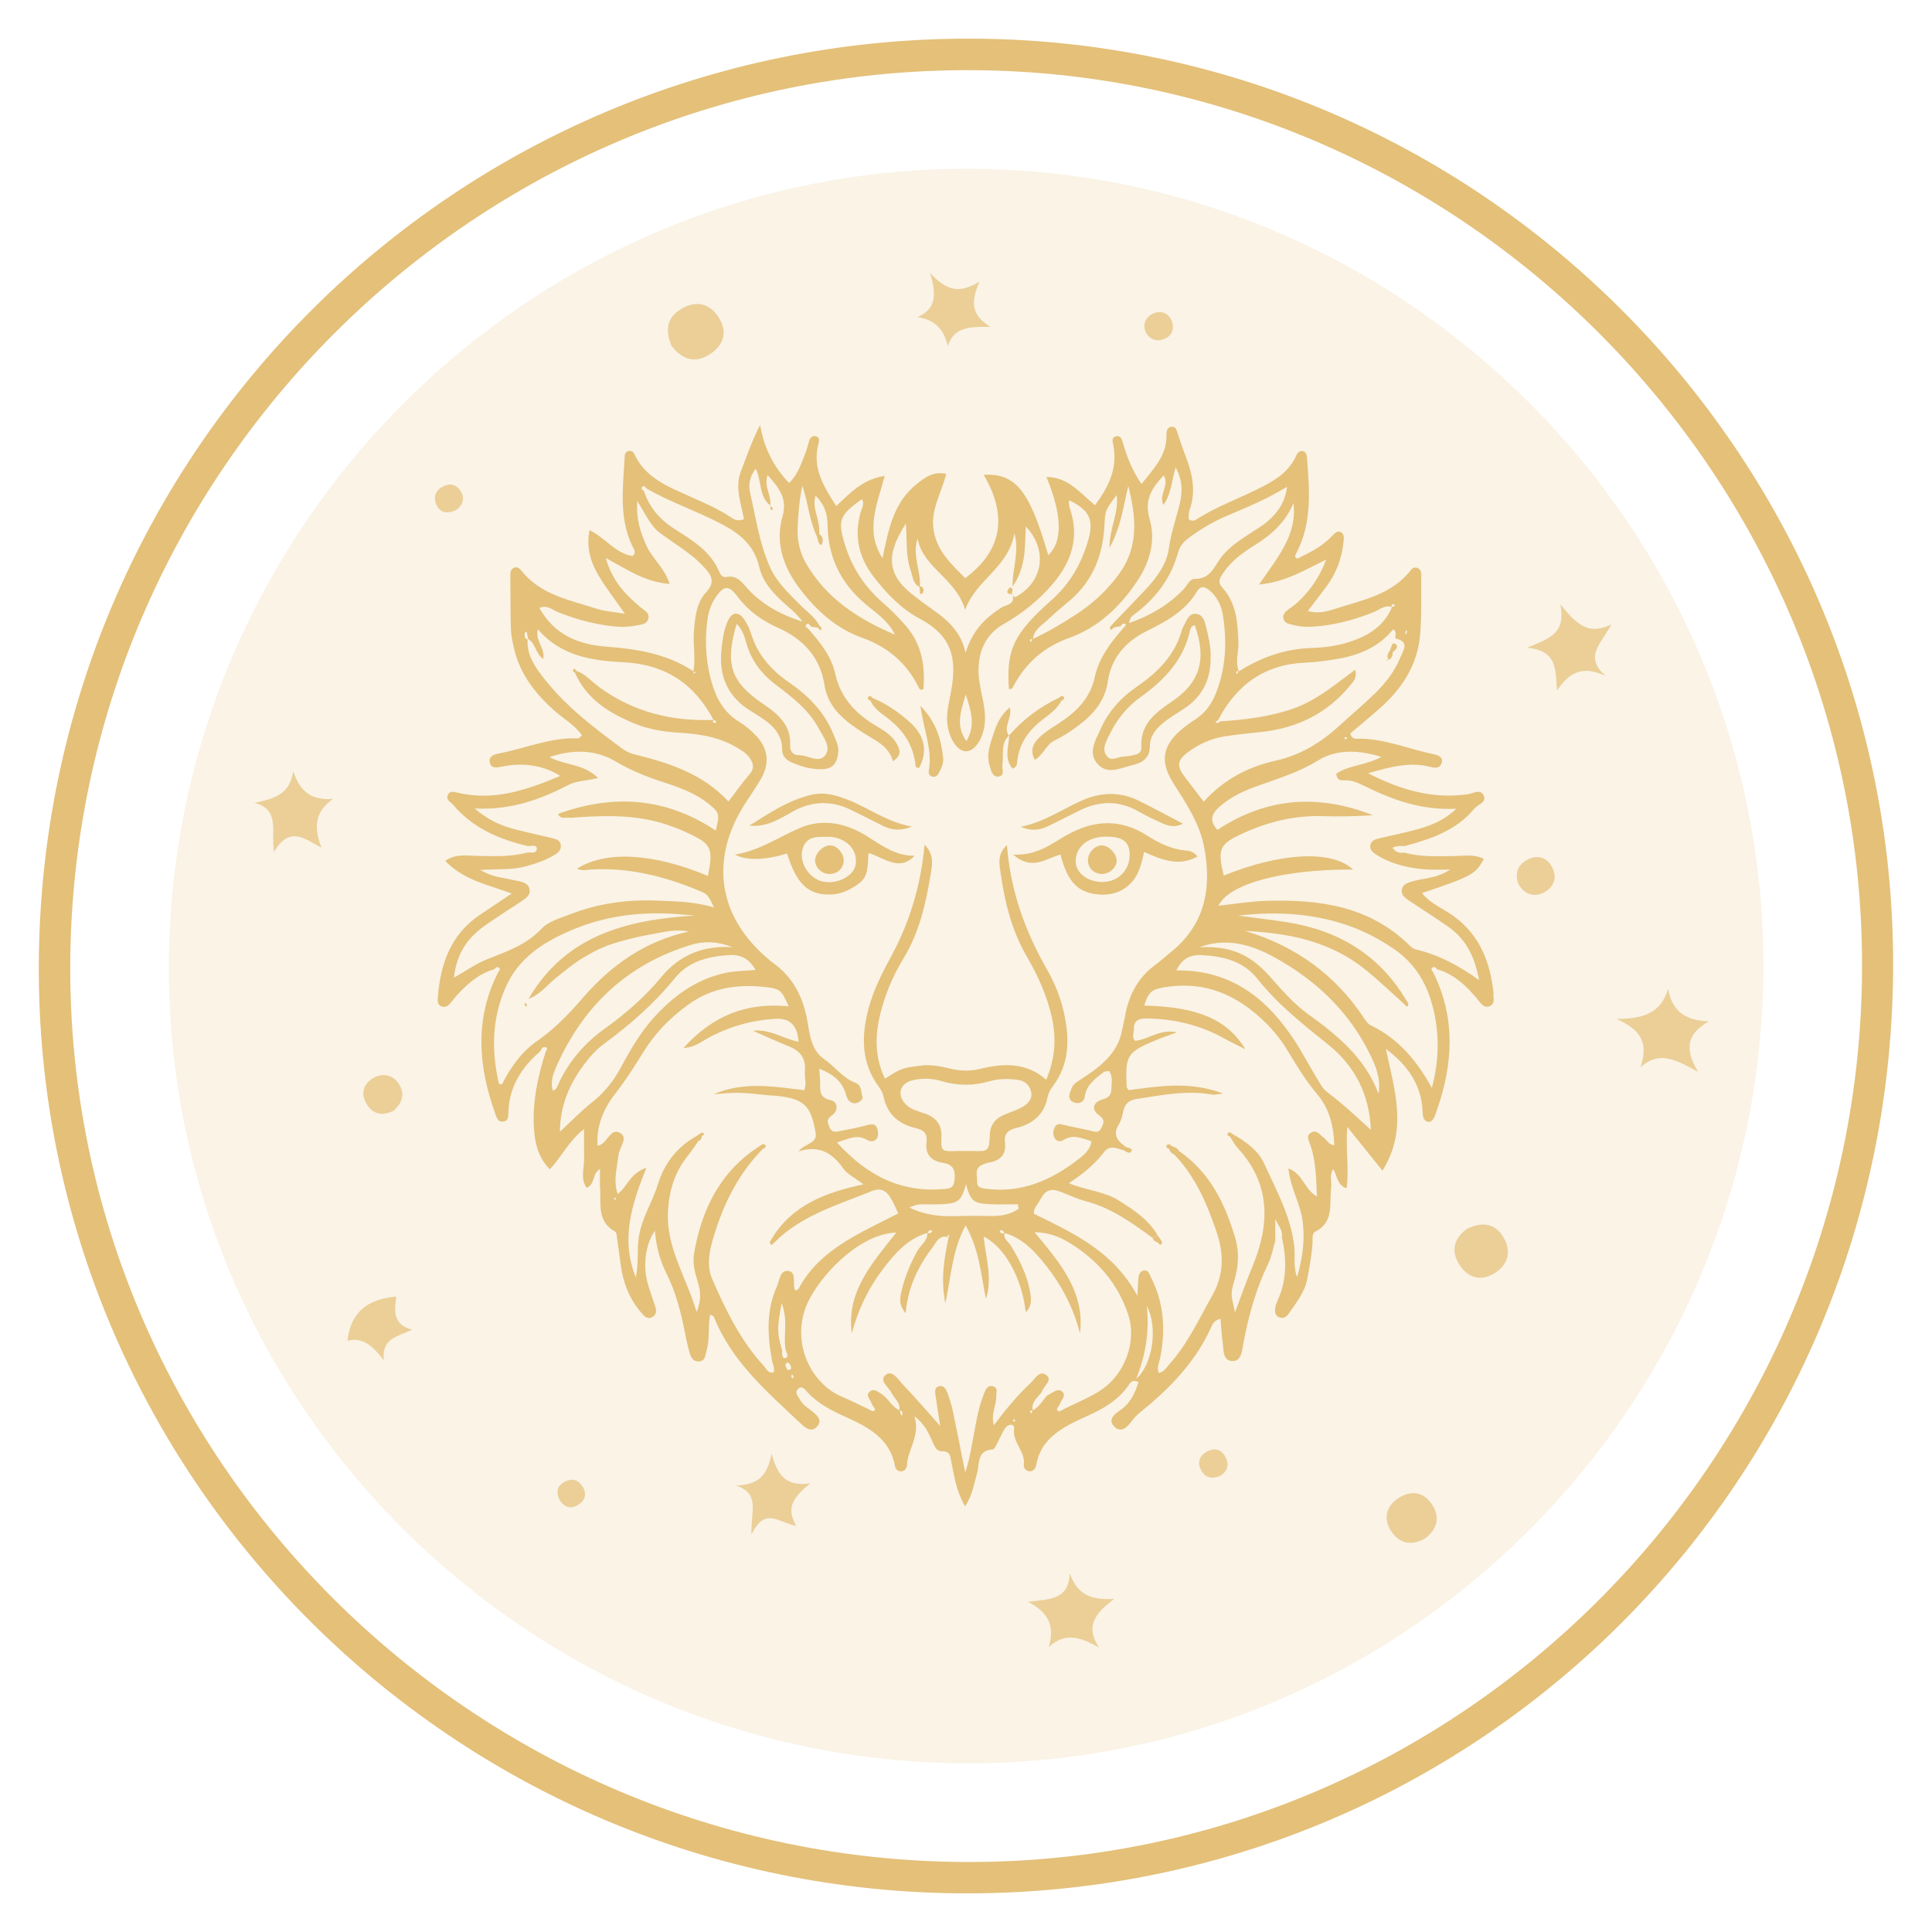 <?xml version="1.0" encoding="UTF-8"?>
<svg id="Layer_1" data-name="Layer 1" xmlns="http://www.w3.org/2000/svg" viewBox="0 0 250 250">
  <defs>
    <style>
      .cls-1, .cls-2 {
        fill: #e4c079;
        stroke-width: 0px;
      }

      .cls-2 {
        opacity: .18;
      }

      .cls-3 {
        opacity: .72;
      }
    </style>
  </defs>
  <g>
    <path class="cls-1" d="M125.14,5c65.91-.12,119.74,53.59,119.83,119.57.1,66.69-53.31,120.4-119.74,120.43-66.44.03-120.49-53.98-120.21-120.13C5.3,58.57,58.86,5.12,125.14,5ZM240.95,125.14c.13-63.66-51.92-115.95-115.54-116.06-63.82-.11-116.1,51.95-116.32,115.85-.22,63.67,52.04,115.89,116.11,116.01,63.61.12,115.61-51.9,115.75-115.79Z"/>
    <path class="cls-2" d="M228.18,125.13c.12-56.66-46.2-103.19-102.82-103.29-56.79-.1-103.31,46.24-103.51,103.09-.2,56.66,46.31,103.13,103.33,103.24,56.61.11,102.88-46.19,103-103.05Z"/>
  </g>
  <g>
    <path class="cls-1" d="M103.27,149.06h0s0,0,0,0c0,0,0,0,0,0,.02-.02.03-.04.05-.07-.03.01-.06.02-.09.03l.04.04Z"/>
    <path class="cls-1" d="M130.99,77.01s.04.03.06.05c0-.03-.01-.06-.02-.09l-.04.04Z"/>
    <path class="cls-1" d="M193.28,128.68c-.43-4.43-2.01-8.21-5.98-10.67-1.12-.7-2.38-1.28-3.3-2.45,6.43-2.15,7-2.47,8-4.42-1.23-.64-2.55-.39-3.82-.37-2.17.04-4.33.14-6.45-.44-.64.09-1.17-.04-1.54-.64.54-.25,1.04-.26,1.54-.2,3.39-.92,6.7-2,9.04-4.85.45-.55,1.68-.81,1.2-1.74-.44-.87-1.38-.2-2.11-.11-4.42.59-8.46-.49-12.83-2.73,2.97-.86,5.39-1.48,7.95-.85.6.15,1.31.3,1.56-.46.27-.83-.5-1.04-1.06-1.16-3.14-.66-6.15-1.94-9.42-2.01-.46-.01-1.05.23-1.35-.66,1.32-1.12,2.71-2.25,4.05-3.46,2.74-2.47,4.64-5.47,4.99-9.2.24-2.59.13-5.22.16-7.83,0-.34-.04-.71-.41-.9-.36-.19-.71-.07-.92.22-2.48,3.22-6.27,3.89-9.8,5.03-1.03.33-2.12.67-3.55.29.88-1.15,1.65-2.16,2.41-3.18,1.28-1.72,2-3.65,2.21-5.78.04-.43.13-.92-.27-1.2-.45-.31-.81.03-1.11.35-1.15,1.23-2.57,2.07-4.08,2.76-.26.17-.55.41-.79.06-.07-.11.12-.4.19-.6,2.03-3.92,1.65-8.1,1.33-12.28-.03-.37-.13-.72-.51-.81-.38-.09-.69.15-.83.47-.88,2.07-2.62,3.2-4.5,4.16-2.86,1.47-5.92,2.52-8.63,4.3-.17.11-.47.01-.67.01-.1-.15-.19-.23-.18-.3.02-.33,0-.69.12-1,.86-2.36.4-4.62-.45-6.87-.37-.97-.72-1.95-1.04-2.94-.16-.49-.23-1.11-.92-.98-.48.09-.59.6-.57,1.05.07,2.67-1.67,4.34-3.23,6.35-1.24-1.83-1.92-3.59-2.43-5.43-.12-.41-.3-.89-.87-.75-.6.14-.44.68-.36,1.06.63,3.05-.6,5.5-2.36,7.86-1.96-1.62-3.49-3.65-6.28-3.66,2.05,4.95,2.11,8.41.23,10.11-2.39-8.28-4.2-10.63-8.35-10.39,3.02,5.13,2.55,9.67-2.39,13.38-1.7-1.75-3.57-3.37-4.07-6.08-.5-2.71,1.01-4.94,1.61-7.43-1.7-.35-2.74.48-3.76,1.28-3.1,2.43-3.73,6.03-4.48,9.64-2.3-3.52-.7-6.96.28-10.64-2.77.39-4.45,2.16-6.27,3.9-1.63-2.54-3.14-4.95-2.3-8.07.11-.4.17-.92-.46-.99-.39-.05-.62.26-.74.6-.17.49-.26,1.01-.45,1.49-.56,1.41-1,2.89-2.15,3.98-2.06-2.14-3.25-4.58-3.75-7.5-1.05,2.01-1.72,4.02-2.49,6-.82,2.13.06,4.21.4,6.19-.92.33-1.34-.01-1.77-.3-1.6-1.07-3.36-1.81-5.11-2.6-2.84-1.29-5.85-2.38-7.3-5.53-.14-.3-.45-.53-.86-.37-.28.11-.38.35-.39.61-.19,3.9-.81,7.83.94,11.57.19.41.66.9.07,1.38-2.22-.35-3.51-2.34-5.57-3.35-.42,2.2.12,4.02,1.06,5.67.95,1.65,2.14,3.15,3.52,5.15-1.6-.27-2.65-.32-3.62-.64-3.52-1.15-7.33-1.79-9.82-5-.22-.28-.57-.46-.92-.31-.34.14-.46.49-.46.87.02,2.35,0,4.7.07,7.05.03.86.22,1.72.42,2.57.76,3.27,2.72,5.77,5.17,7.97,1.2,1.07,2.67,1.86,3.62,3.24-.26.19-.39.38-.52.38-3.47-.17-6.65,1.24-9.96,1.89-.64.13-1.61.27-1.47,1.16.14.92,1,.72,1.7.58.42-.09.86-.15,1.29-.19,2.19-.2,4.41.29,6.14,1.42-4.31,1.8-8.54,3.27-13.21,2.18-.47-.11-1.09-.34-1.35.32-.25.63.38.85.7,1.23,2.53,3.01,5.93,4.45,9.64,5.34.44.04,1.17-.27,1.19.33.03.6-.7.53-1.19.5-2.21.6-4.46.48-6.72.44-1.22-.02-2.53-.3-3.95.64,2.39,2.51,5.47,3.06,8.61,4.23-1.62,1.09-2.91,1.94-4.19,2.81-3.69,2.52-5.02,6.26-5.36,10.49-.04.5-.13,1.12.5,1.32.58.19.96-.23,1.3-.65.27-.34.53-.69.83-1,1.32-1.39,2.75-2.64,4.66-3.17.15-.23.39-.37.61-.2.25.2,0,.41-.11.6-3.06,6.01-2.58,12.1-.4,18.22.21.59.38,1.26,1.17,1.07.63-.15.54-.79.56-1.31.13-3.27,1.76-5.74,4.16-7.8.09-.33.32-.58.65-.49.29.08.19.34.03.54-1.02,3.17-1.72,6.39-1.55,9.74.11,1.99.49,3.91,2.06,5.51,1.56-1.61,2.44-3.66,4.44-5.21,0,1.57-.01,2.75,0,3.93.01,1.21-.5,2.5.33,3.69,1.16-.5.67-1.86,1.74-2.44,0,.89-.05,1.64,0,2.38.16,2.06-.46,4.4,1.95,5.72.2.11.21.63.26.97.16,1.03.3,2.07.43,3.1.29,2.39,1.08,4.55,2.67,6.4.41.48.82.98,1.51.55.53-.33.48-.86.3-1.39-.33-.99-.69-1.97-.97-2.98-.63-2.27-.27-5.08.94-6.74.19,2.02.64,3.78,1.46,5.42,1.22,2.43,1.91,5.03,2.42,7.69.15.77.31,1.54.51,2.29.18.68.37,1.47,1.22,1.49.95.03.91-.86,1.1-1.51.42-1.44.14-2.99.43-4.53.33.14.45.16.47.21,2.32,5.89,7.01,9.84,11.43,14.02.61.58,1.38.98,2.03.14.55-.72-.02-1.3-.58-1.76-.6-.5-1.31-.89-1.7-1.6-.23-.42-.74-.92-.3-1.38.52-.55.93.03,1.25.39,1.39,1.52,3.18,2.4,5.01,3.23,2.91,1.32,5.68,2.79,6.33,6.36.07.38.35.64.72.65.51.01.8-.36.82-.82.12-2.07,1.75-3.78.96-6.32,1.38,1.05,1.78,2.12,2.27,3.13.29.6.48,1.44,1.34,1.42,1.04-.03,1.04.68,1.17,1.36.38,1.84.61,3.73,1.79,5.77.96-1.54,1.16-2.98,1.55-4.35.34-1.19-.06-2.89,2.01-3.03.3-.02.56-.81.82-1.26.3-.53.5-1.13.88-1.59.38-.46,1.16-.51,1.07.2-.24,1.76,1.49,2.9,1.26,4.61-.06.45.28.87.77.88.49,0,.75-.38.84-.84.54-3.02,2.76-4.49,5.25-5.7.63-.3,1.26-.58,1.9-.88,1.92-.89,3.66-2.01,4.87-3.82.25-.37.54-.65,1.21-.3-.45,1.48-1.09,2.79-2.46,3.7-.74.5-1.54,1.24-.63,2.09.86.81,1.65.02,2.16-.68.68-.94,1.62-1.57,2.47-2.3,3.2-2.75,5.98-5.83,7.77-9.71.23-.49.39-1.1,1.31-1.29.09,1.07.12,2,.26,2.92.16.98-.05,2.48,1.23,2.54,1.26.06,1.29-1.41,1.48-2.4.67-3.52,1.62-6.94,3.19-10.18.45-.93.62-1.99.92-2.98v-2.79c.52.99.98,1.51.85,2.29.61,2.77.69,5.51-.52,8.16-.14.32-.27.65-.33.99-.09.54-.03,1.08.58,1.28.46.15.85-.07,1.12-.45.97-1.43,2.1-2.75,2.44-4.55.29-1.54.58-3.07.68-4.64.03-.51-.11-1.24.34-1.46,2.51-1.27,1.81-3.64,2.07-5.68.1-.75-.25-1.56.24-2.43.61.83.42,2,1.76,2.49.35-2.58-.15-4.95.09-7.95,1.7,2.11,3.05,3.79,4.55,5.66,3.31-5.28,1.57-10.42.44-15.75,2.84,2.09,4.35,4.52,4.69,7.29.06.52.04,1.05.15,1.55.04.22.27.47.47.56.37.16.68-.09.86-.39.18-.29.28-.63.39-.96,2.14-6.05,2.51-12.05-.45-17.98-.12-.19-.34-.41-.08-.6.22-.16.45-.02.59.22,2.28.65,3.86,2.22,5.31,3.97.38.46.75,1.08,1.46.82.74-.27.55-1,.5-1.57ZM182,81.5c.03.07.06.14.09.2-.05.13-.1.25-.15.38-.04-.06-.11-.14-.1-.19.04-.14.11-.26.17-.39ZM180.62,82.62c1.82.46.96,1.53.59,2.44-.73,1.8-1.91,3.32-3.28,4.66-1.49,1.46-3.1,2.79-4.63,4.2-2.41,2.21-5.06,3.81-8.34,4.54-3.5.78-6.66,2.45-9.2,5.28-.86-1.12-1.65-2.15-2.43-3.18-1.08-1.43-1.04-2.14.38-3.22,1.4-1.05,3-1.77,4.74-2.05,1.54-.24,3.1-.4,4.65-.56,4.71-.48,8.66-2.4,11.67-6.11.35-.44.86-.88.59-1.96-2.62,1.94-5.03,4-8.05,5.05-3.07,1.06-6.24,1.43-9.45,1.64-.17.24-.37.29-.59.06.12-.09.25-.17.37-.26,2.4-4.6,6.08-7.22,11.37-7.41,1.3-.05,2.6-.24,3.88-.45,2.89-.46,5.49-1.52,7.39-3.86.62.4.09,1.12.34,1.18ZM174.33,95.52c-.07.05-.13.15-.2.15s-.12-.1-.19-.16c.07-.05.13-.15.2-.15.06,0,.12.1.19.16ZM159.97,87c.06-.2.17-.22.3-.09-.08.11-.17.21-.25.32-.02-.08-.07-.16-.05-.23ZM180.25,78.19c.07-.02.23.05.22.07,0,.2-.13.29-.33.26-.14-.15-.11-.27.1-.34ZM162.91,75.64c3.62-.35,6.03-1.98,8.7-3.22-.83,2.19-2.08,4.06-3.81,5.62-.32.29-.69.52-1.04.79-.41.32-.86.66-.67,1.27.18.6.77.64,1.26.77,1.29.35,2.59.25,3.89.09,2.25-.29,4.42-.9,6.53-1.76.74-.3,1.43-.98,2.36-.65-1.09,2.6-3.28,3.84-5.81,4.61-1.49.45-3.03.64-4.59.69-3.43.11-6.55,1.19-9.42,3.03-.52-1.24,0-2.51-.06-3.77-.11-2.55-.24-5.07-2.09-7.08-.65-.71-.31-1.24.09-1.84,1.04-1.56,2.51-2.65,4.07-3.62,2.19-1.36,4.04-3,5.05-5.47.52,4.07-2,6.97-4.45,10.53ZM154.24,69.3c1.42-1.01,2.93-1.88,4.53-2.56,2.56-1.09,5.13-2.13,7.77-3.75-.24,2.06-1.25,3.37-2.52,4.48-.78.68-1.72,1.18-2.58,1.76-1.3.87-2.63,1.77-3.54,3.05-.87,1.23-1.39,2.67-3.32,2.63-.65-.01-.99.9-1.47,1.39-1.95,2.01-4.28,3.37-7.01,4.33.08-.58.29-.84.57-1.05,2.83-2.07,4.85-4.71,5.78-8.12.27-1,1-1.61,1.79-2.17ZM142.92,67.9c.09-1.84.07-1.84,1.57-3.83.33,2.29-.94,4.23-.92,6.83,1.53-2.81,1.79-5.45,2.43-8.02.97,3.87,1.43,7.7-1.1,11.26-1.53,2.15-3.43,3.92-5.64,5.36-1.8,1.17-3.63,2.27-5.59,3.17.13-1.23,1.19-1.77,1.95-2.51.93-.91,1.96-1.71,2.95-2.57,2.94-2.56,4.16-5.91,4.35-9.7ZM117.22,67.71c.17,2.11-.06,4.16.63,6.12.27.76.25,1.68,1.12,2.11.03.32.07.63.1.95.38-.09.51-.33.41-.69-.07-.23-.22-.35-.45-.3.15-2.05-1.02-4-.3-6.22.74,3.85,4.96,5.13,6.16,9.23,1.46-3.99,5.58-5.4,6.38-9.92.67,2.63-.29,4.45-.24,6.91,1.85-2.71,1.53-5.3,1.72-7.78,2.87,3.09,2.26,7.2-1.38,9.16-.05.03-.19-.11-.31-.2.26,1.17-.92,1.18-1.47,1.54-2.03,1.3-3.71,2.84-4.64,5.86-.89-3.97-3.98-5.18-6.33-7.13-3.78-2.72-4.18-5.33-1.39-9.62ZM125.05,95.9c-1.45-2.04-.71-3.89-.08-6.02.72,2.19,1.29,4.01.08,6.02ZM103.21,68.23c.08-1.79.23-3.58.61-5.37.76,2.16.88,4.43,1.85,6.46,0,0,0,0,0,0,.17.41.12.93.58,1.24.35-.58.28-1.07-.25-1.48.08-.88-.15-1.71-.37-2.56-.19-.74-.37-1.5-.1-2.39,1.11,1.11,1.54,2.27,1.56,3.77.04,3.91,1.51,7.22,4.47,9.89,1.5,1.35,3.33,2.39,4.24,4.34-4.67-2-8.82-4.63-11.46-9.16-.86-1.47-1.2-3.07-1.13-4.75ZM97.81,60.69c.77,1.53.36,3.51,1.85,4.72.22-1.27-.86-2.42-.33-3.93,1.43,1.6,2.6,2.98,1.93,5.33-.97,3.42.08,6.51,2.18,9.3,2.14,2.84,4.73,5.2,8.08,6.4,3.41,1.22,5.85,3.33,7.41,6.53.1.2.21.28.56.13.23-2.93-.17-5.72-2.21-8.11-.96-1.13-2.01-2.17-3.12-3.14-2.28-1.99-3.88-4.44-4.79-7.33-1.02-3.24-.8-3.89,2.16-6,.39.61-.01,1.15-.17,1.7-.85,3.07-.26,5.82,1.69,8.35,1.67,2.16,3.54,4.12,5.95,5.41,4.22,2.25,4.85,5.17,4.07,9.41-.25,1.37-.63,2.71-.49,4.12.2,1.98,1.3,3.64,2.42,3.64,1.14,0,2.25-1.67,2.43-3.65.1-1.14-.08-2.24-.32-3.36-.25-1.19-.51-2.41-.49-3.61.04-2.49,1-4.56,3.27-5.86,2.44-1.39,4.59-3.12,6.41-5.28,2.43-2.87,3.37-6.03,2.14-9.69-.08-.24-.11-.51-.14-.77,0-.08.04-.16.07-.25,2.52,1.2,3.17,2.44,2.51,4.9-.81,3-2.25,5.64-4.56,7.77-.83.76-1.68,1.51-2.47,2.33-2.92,3.04-3.59,5.01-3.3,9.42.15-.03.39-.01.43-.09,1.61-3.16,3.98-5.32,7.41-6.55,3.7-1.33,6.49-3.97,8.69-7.23,1.69-2.5,2.51-5.27,1.67-8.17-.7-2.41.27-3.97,1.84-5.62.76,1.37-.72,2.54-.04,3.82,1.02-1.42,1.06-3.11,1.58-4.85.95,1.72.89,3.33.46,5-.48,1.84-1.08,3.62-1.35,5.54-.29,2.04-1.63,3.81-3.08,5.35-1.43,1.52-2.88,3.01-4.32,4.52,0,0,0,0,0,0-.18.2-.37.41-.04.62.03.02.22-.21.33-.32.3-.05.6-.11.89-.16.18-.27.37-.55.68-.17.02.03-.25.31-.39.47-1.62,1.85-3.12,3.83-3.64,6.25-.6,2.81-2.4,4.54-4.64,6.01-.8.53-1.64,1.01-2.34,1.65-.83.76-1.55,1.66-.79,3.09,1.11-.64,1.45-1.97,2.56-2.51,1.09-.53,2.12-1.21,3.09-1.94,1.92-1.44,3.43-3.17,3.8-5.7.45-3.1,2.35-5.19,5.05-6.53,2.53-1.25,4.96-2.57,6.46-5.08.53-.88,1.11-.64,1.71-.12.96.83,1.48,1.93,1.67,3.16.54,3.41.4,6.76-.87,10.01-.55,1.42-1.37,2.61-2.67,3.45-.66.43-1.3.88-1.89,1.39-2.42,2.1-2.72,4.14-.98,6.89,1.67,2.64,3.42,5.19,4.01,8.4.99,5.4,0,10.03-4.47,13.57-.61.49-1.19,1.03-1.82,1.49-2.32,1.69-3.54,4.02-3.99,6.79-.08.52-.24,1.01-.32,1.51-.58,3.46-3.24,5.17-5.84,6.86-.62.4-.74.82-.93,1.37-.21.58-.15,1.03.44,1.29.71.32,1.36-.06,1.44-.66.2-1.59,1.35-2.36,2.43-3.22.17-.14.47-.11.71-.16.57.73.32,1.54.32,2.29,0,.75-.3,1.16-1.18,1.4-1.18.32-1.44,1.31-.46,2,.88.62.64,1.04.35,1.67-.37.79-.98.46-1.56.33-1.1-.25-2.2-.45-3.29-.72-.45-.11-.88-.21-1.15.24-.28.47-.31,1.01-.04,1.48.26.45.75.49,1.14.24,1.21-.78,2.34-.25,3.61.16-.12,1.02-.86,1.68-1.55,2.22-3.52,2.76-7.4,4.52-12.03,3.94-.65-.08-1.27-.15-1.22-.99.04-.73-.38-1.62.58-2.08.31-.15.65-.28.99-.34,1.44-.24,2.21-1.06,2.04-2.51-.14-1.22.37-1.7,1.49-1.97,2.1-.5,3.58-1.74,4.02-3.96.1-.53.34-.97.66-1.4,2.25-2.98,2.21-6.3,1.42-9.71-.43-1.87-1.15-3.66-2.1-5.33-2.84-4.96-4.79-10.22-5.23-16.19-1.32,1.17-.98,2.53-.81,3.7.54,3.71,1.42,7.34,3.33,10.63,1.45,2.49,2.64,5.09,3.28,7.92.6,2.7.46,5.33-.72,8.11-2.61-2.29-5.57-2.14-8.57-1.4-1.31.32-2.55.27-3.86-.04-1.26-.3-2.52-.56-3.87-.38-2.29.31-2.3.24-4.57,1.68-1.72-3.57-1.15-7.1.06-10.61.59-1.73,1.39-3.38,2.34-4.95,2.03-3.34,2.89-7.07,3.51-10.85.19-1.18.51-2.56-.78-3.87-.32,3.45-1.02,6.54-2.11,9.55-.57,1.56-1.23,3.06-2.01,4.52-1.24,2.29-2.46,4.61-3.14,7.15-.95,3.59-.96,7.05,1.4,10.2.25.34.46.75.54,1.16.49,2.33,1.99,3.6,4.21,4.11,1.01.23,1.5.71,1.36,1.81-.21,1.61.65,2.45,2.16,2.68,1.37.21,1.59,1.04,1.46,2.25-.08.77-.38,1.04-1.11,1.11-5.64.56-10.1-1.59-14.1-6,1.51-.49,2.59-1.1,3.89-.34.51.3,1.08.25,1.33-.31.15-.35.11-.89-.05-1.26-.26-.59-.77-.47-1.33-.31-1.08.3-2.2.47-3.3.71-.61.14-1.2.31-1.51-.49-.23-.58-.45-.98.31-1.5.81-.55.86-1.75-.14-1.97-1.34-.3-1.39-1.03-1.38-2.03,0-.6-.06-1.21-.11-2.05,1.69.66,2.91,1.56,3.42,3.21.13.43.22.85.62,1.09.3.19.64.25.99.06.32-.17.67-.43.55-.78-.21-.61-.08-1.44-.87-1.74-1.68-.63-2.7-2.14-4.13-3.12-1.62-1.12-1.82-3.19-2.12-4.88-.56-3.19-1.89-5.73-4.53-7.6-.14-.1-.27-.22-.41-.33-6.69-5.57-7.79-13.06-3-20.4.67-1.02,1.36-2.02,1.97-3.08,1.11-1.94.9-3.86-.65-5.5-.65-.69-1.4-1.33-2.21-1.82-1.82-1.12-2.82-2.74-3.44-4.73-.85-2.71-1.03-5.46-.69-8.26.14-1.13.46-2.22,1.13-3.17,1.08-1.53,1.67-1.54,2.83,0,1.34,1.79,3.09,3.05,5.11,3.95,3.32,1.47,5.53,3.78,6.12,7.51.49,3.04,2.77,4.7,5.16,6.23,1.45.93,3.13,1.56,3.68,3.57,1.05-.68.94-1.33.65-1.96-.53-1.16-1.55-1.86-2.61-2.48-2.73-1.59-4.8-3.65-5.51-6.9-.49-2.27-1.97-4.04-3.45-5.76-.19-.19-.63-.34-.19-.65.18-.12.4.12.49.34.31.04.62.09.92.13h0c.1.12.28.35.29.34.32-.23.15-.4-.08-.56-.56-1.11-1.58-1.8-2.43-2.65-1.52-1.53-3.14-3.01-4.02-5.03-1.35-3.08-1.82-6.41-2.56-9.65-.22-.98,0-2.07.71-2.96ZM133.6,82.74c-.08.12-.15.25-.23.37-.21-.35-.07-.43.23-.37ZM126.19,157.32c-2.68,0-5.46.44-8.51-1.06,1.06-.54,1.71-.41,2.33-.42.61-.02,1.21.02,1.82-.01,2.2-.12,2.54-.4,3.17-2.58.6,2.15.94,2.47,3.09,2.57,1.2.06,2.41.01,3.62.01.03.19.07.39.1.58-1.67,1.22-3.72.91-5.6.91ZM129.96,159.54c-.22.18-.4,0-.59-.11-.02-.01.02-.2.05-.21.28-.07.44.07.53.32ZM122.75,160.14c-.14-.09-.2-.27-.11-.29.45-.1.04.19.11.29ZM120.63,159.39c-.18.13-.36.27-.58.15.06-.24.21-.39.48-.33.05.01.11.18.1.19ZM119.61,144.08c-.81-.31-1.66-.47-2.32-1.1-1.25-1.18-.95-2.73.71-3.17,1.26-.33,2.58-.29,3.86.09,2.05.61,4.1.62,6.15.02,1.19-.35,2.39-.34,3.61-.2.97.11,1.61.65,1.81,1.59.19.9-.42,1.51-1.08,1.9-.73.44-1.58.69-2.37,1.02-1.13.47-1.83,1.26-1.89,2.54-.11,2.23-.13,2.23-2.36,2.17-.26,0-.52,0-.78,0,0,0,0,0,0,0-.35,0-.69-.01-1.04,0-2.04.07-2.18.07-2.09-1.79.08-1.73-.79-2.56-2.19-3.09ZM92.34,93.18c.21,0,.33.09.33.3,0,.02-.16.07-.23.06-.24-.06-.26-.19-.09-.35ZM83.13,62.99c.21-.21.38.04.51.21,3.01,1.74,6.32,2.86,9.4,4.44,2.45,1.25,4.52,2.73,5.21,5.74.47,2.04,2,3.62,3.6,5.01.71.62,1.42,1.23,1.99,2.05-2.62-.82-4.99-2.07-6.91-4.06-.84-.87-1.44-2.02-2.95-1.71-.53.11-.76-.36-.93-.74-1.11-2.55-3.33-3.95-5.54-5.33-1.99-1.24-3.48-2.84-4.2-5.1-.21-.12-.4-.31-.2-.51ZM72.08,79.16c2.11.86,4.27,1.47,6.52,1.79,1.22.17,2.44.25,3.64,0,.63-.13,1.52-.11,1.67-.99.12-.71-.58-1-1.03-1.38-2.53-2.14-3.68-3.73-4.51-6.38,2.67,1.42,5.07,3.13,8.28,3.36-.66-2.09-2.22-3.25-2.97-4.89-.76-1.68-1.38-3.38-1.22-5.83,1.11,1.72,1.72,3.26,3.05,4.21,1.28.91,2.58,1.78,3.83,2.72.69.52,1.32,1.13,1.9,1.77.87.96,1.31,1.84.15,3.08-1.29,1.38-1.45,3.28-1.6,5.13-.13,1.71.25,3.41-.07,5.11-3.43-2.28-7.29-2.88-11.31-3.19-3.57-.27-6.72-1.56-8.61-5,.98-.44,1.61.21,2.29.48ZM89.76,86.92c.16-.06.24,0,.21.19,0,.01-.11.02-.17,0-.33-.07.09.05-.04-.2ZM70.46,87.88c-1.17-1.49-2.32-3.06-2.19-5.13-.46-.12-.38-.49-.37-.82,0-.08.16-.15.25-.22.06.33.12.65.19.98.97.54.92,1.82,1.95,2.58.31-1.39-1.1-2.32-.69-3.85,3,3.52,7.07,4.07,11.14,4.28,5.38.28,9.13,2.79,11.59,7.46-5.38.2-10.36-1.01-14.77-4.23-.97-.71-1.76-1.66-2.91-2.1-.08.08-.16.17-.24.25,1.52,3.43,4.46,5.21,7.73,6.56,1.86.76,3.84,1.06,5.85,1.18,2.53.15,5.01.54,7.25,1.85.6.35,1.21.69,1.65,1.25.58.75.83,1.45.07,2.31-.91,1.04-1.7,2.19-2.7,3.48-3.29-3.55-7.59-4.97-12.07-6.07-.58-.14-1.17-.39-1.65-.75-3.64-2.69-7.25-5.42-10.07-9.01ZM62.91,124.18c-1.35.55-2.57,1.42-4.17,2.34.28-2.61,1.32-4.5,3.05-6,.98-.85,2.11-1.53,3.19-2.26.86-.59,1.76-1.13,2.62-1.72.5-.34,1.05-.73.93-1.44-.12-.71-.72-.93-1.34-1.06-.77-.16-1.53-.33-2.3-.47-.84-.15-1.65-.38-2.76-1,2.3-.14,4.2.03,6.04-.5,1.26-.36,2.49-.77,3.61-1.46.47-.28.85-.64.79-1.23-.06-.65-.62-.8-1.11-.92-1.52-.38-3.05-.7-4.57-1.08-1.83-.46-3.57-1.12-5.46-2.76,4.74.23,8.53-1.19,12.17-3.07,1.08-.55,2.3-.49,3.79-.88-1.9-1.88-4.25-1.59-6.29-2.71,3.07-1.03,5.99-.95,8.49.53,1.98,1.18,4.02,2,6.16,2.7,2.16.7,4.3,1.45,6.07,2.93,1.3,1.09,1.32,1.2.8,3.36-6.41-4.27-13.2-4.78-20.41-2.16.34.73.91.44,1.33.49.43.04.87-.03,1.3-.06,4.1-.27,8.18-.3,12.11,1.2.65.25,1.31.48,1.93.78,3.21,1.49,3.44,1.98,2.73,5.62-6.98-2.93-13.16-3.33-16.93-.95.65.35,1.21.15,1.73.12,4.89-.3,9.5.85,13.97,2.7,1.23.51,1.21.56,2.02,2.21-2.57-.78-4.98-.79-7.39-.89-3.87-.16-7.64.37-11.26,1.78-1.3.51-2.76.88-3.7,1.88-1.99,2.12-4.6,2.96-7.16,3.99ZM69.5,134.71c-2,1.39-3.44,3.41-4.49,5.52-.27.15-.43.1-.48-.13-.96-4.26-.87-8.44.97-12.5,1.67-3.67,4.8-5.66,8.29-7.17,4.4-1.91,9.03-2.5,13.8-2.15.78.06,1.55.13,2.33.19-8.73.54-16.7,2.51-21.52,10.77,1.42-.49,2.33-1.71,3.45-2.62,1.22-.99,2.42-1.99,3.78-2.79,1.28-.76,2.61-1.41,4.03-1.83,1.5-.44,3.02-.83,4.56-1.09,1.53-.26,3.06-.74,4.92-.37-5.73,1.25-10.1,4.4-13.68,8.54-1.82,2.11-3.67,4.03-5.96,5.63ZM71.54,141.11c-.37-1.15.07-2.23.49-3.19,3.47-7.77,9.14-13.14,17.37-15.65,1.79-.55,3.58-.43,5.38.3-3.68-.25-6.8.95-9.17,3.82-2.12,2.57-4.59,4.73-7.28,6.66-2.67,1.91-4.75,4.3-6.11,7.3-.13.29-.22.68-.69.77ZM72.45,146.47c.04-3.92,1.59-6.9,3.82-9.6.55-.66,1.19-1.28,1.88-1.79,3.37-2.49,6.51-5.21,9.15-8.48,1.78-2.2,4.27-2.82,6.95-3.01,1.54-.11,2.67.41,3.52,1.92-1.37.13-2.64.12-3.86.38-3.81.8-6.79,3-9.34,5.83-1.69,1.88-2.98,4.07-4.16,6.29-.96,1.79-2.14,3.32-3.74,4.58-1.41,1.12-2.67,2.43-4.23,3.87ZM79.55,155.28c-.04-.06-.11-.12-.1-.18,0-.05.09-.1.14-.15.04.06.08.12.12.19-.05.04-.1.09-.16.14ZM101.2,174.72c-.65-2.24-.67-2.87-.05-6.09.9,2.34.14,4.28.53,6.09.14.37.43.95-.09,1.02-.39.06-.42-.6-.38-1.02ZM102.17,177.26c-.35.11-.38-.2-.48-.39-.16-.3.06-.55.27-.56.15,0,.3.34.32.36.17.38.11.52-.11.59ZM102.53,178.37c-.06-.12-.14-.23-.16-.35,0-.04.11-.11.16-.17.06.11.13.23.19.34-.07.07-.13.13-.19.19ZM103.33,166.8c-.38.27-.48.2-.53-.05-.18-.81.22-2.14-.76-2.29-1.13-.16-1.16,1.25-1.53,2.06-1.38,3.08-1.2,6.27-.62,9.48.09.51.36.99.23,1.58-.75.18-.97-.49-1.32-.87-2.99-3.26-4.89-7.2-6.63-11.18-.86-1.96-.28-4.11.37-6.13,1.28-4.03,3.18-7.7,6.18-10.74.23-.09.51-.23.3-.5-.18-.24-.45-.05-.66.1-5.12,3.26-7.56,8.17-8.55,13.95-.21,1.21.1,2.42.46,3.59.36,1.16.56,2.32-.13,3.97-1.37-4.62-3.97-8.33-3.7-13.07.16-2.75.89-5.07,2.58-7.17.49-.6.91-1.26,1.36-1.89-.12-.19-.25-.38-.37-.57-2.44,1.42-4.05,3.48-4.88,6.19-.71,2.31-2.11,4.36-2.47,6.84-.24,1.64,0,3.29-.38,5.21-1.99-4.94-.57-9.38,1.36-14.2-2.14.72-2.42,2.42-3.71,3.39-.62-1.74-.06-3.37.09-4.99.09-.98,1.27-2.21.31-2.85-1.24-.83-1.69,1.05-2.65,1.5-.08.04-.17.04-.37.08-.15-2.57.8-4.79,2.28-6.69,1.34-1.73,2.51-3.54,3.65-5.39,1.52-2.48,3.49-4.49,5.87-6.2,3.12-2.24,6.54-2.65,10.18-2.21,1.65.2,1.89.45,2.76,2.47-5.29-.52-9.71,1.06-13.63,5.41,1.55-.16,2.29-.8,3.08-1.24,2.79-1.54,5.76-2.4,8.95-2.56q2.69-.13,2.88,2.97c-1.93-.35-3.6-1.66-5.89-1.42,1.7.74,3.17,1.43,4.67,2.03,1.48.59,2.2,1.58,2.04,3.21-.07.76.24,1.54-.06,2.45-3.95-.47-7.88-1.16-11.73.52,1.11-.07,2.21-.21,3.32-.18,1.21.02,2.42.2,3.64.31.35.03.7.03,1.04.07,3.66.35,4.58,1.24,5.18,4.79.11.66-.13.97-.59,1.27-.55.36-1.21.58-1.62,1.14,2.46-.79,4.27.03,5.74,2.15.56.81,1.6,1.29,2.66,2.11-4.93,1.06-9.27,2.7-11.9,7.09,0,0,0,0,0,0-.14.25-.39.53,0,.74.06.03.3-.24.45-.38,3.52-3.49,8.19-4.8,12.59-6.6,1.08-.44,1.85,0,2.38.91.39.67.69,1.39.99,2-5,2.59-10.23,4.67-12.92,9.79ZM116.77,182.98c0,.07-.08.14-.13.21-.07-.21-.15-.42-.22-.63.33-.07.36.17.35.42ZM131.3,184c-.09-.06-.18-.12-.27-.18.06-.06.12-.13.17-.19.06.06.12.12.18.17-.03.07-.06.13-.09.2ZM133.31,182.63c.04-.16.16-.17.3-.07-.06.12-.13.25-.19.37-.04-.1-.13-.21-.11-.3ZM142.21,180.05c-1.47.91-3.1,1.56-4.66,2.34-.27.14-.56.45-.78.01-.06-.11.2-.38.31-.58.07-.15.14-.3.21-.45.2-.42.67-.84.13-1.31-.37-.32-.78-.13-1.15.08-.29.16-.57.34-.86.51-.53.67-.98,1.43-1.77,1.86-.24-1.09.62-1.66,1.17-2.38.15-.77,1.5-1.5.56-2.21-.86-.65-1.48.54-2.07,1.1-1.7,1.59-3.17,3.39-4.69,5.4-.44-1.43.33-2.52.3-3.68-.01-.49.26-1.15-.38-1.34-.77-.23-1.01.45-1.23,1.01-.8,2.03-1.08,4.19-1.49,6.31-.24,1.26-.45,2.53-.92,3.8-.52-2.62-1.03-5.24-1.58-7.86-.18-.84-.43-1.68-.74-2.48-.18-.46-.48-1-1.14-.78-.52.18-.43.7-.38,1.1.16,1.2.36,2.39.61,4.02-1.77-1.98-3.24-3.7-4.8-5.33-.62-.65-1.38-1.96-2.24-1.29-.96.74.39,1.58.76,2.36.35.73,1.18,1.26.99,2.22-1.03-.47-1.45-1.61-2.4-2.16-.44-.26-.89-.66-1.39-.28-.59.45-.09.9.11,1.33.07.16.13.32.2.47.12.18.38.43.33.54-.21.45-.49.12-.75,0-1.18-.55-2.34-1.14-3.54-1.65-4.19-1.75-6.94-7.6-4.1-12.8,1.95-3.56,6.64-8.29,11.15-8.44-3.1,3.94-6.48,7.62-5.76,13.04.79-2.97,2.08-5.71,3.92-8.16,1.56-2.07,3.23-4.05,5.86-4.83.05,1.04-.89,1.57-1.31,2.36-.96,1.77-1.74,3.59-2.12,5.57-.15.8-.17,1.53.62,2.46.29-3.37,1.62-6.07,3.47-8.51.48-.63.88-1.74,2.09-1.3-.55,2.64-1.05,5.28-.43,8.53.78-3.58.87-6.81,2.63-10.09,1.79,3.17,1.98,6.4,2.63,9.51.86-2.71-.02-5.34-.3-8.06,2.72,1.32,4.98,5.41,5.45,9.8.64-.66.73-1.28.64-2.06-.28-2.4-1.32-4.48-2.53-6.51-.32-.53-1.05-.9-.84-1.69,2.37.69,3.95,2.43,5.4,4.27,2.04,2.6,3.54,5.5,4.35,8.73.65-5.39-2.58-9.13-5.88-13.1,1.94.02,3.39.66,4.68,1.47,3.49,2.18,6.1,5.17,7.42,9.13,1.2,3.57-.43,7.94-3.76,9.99ZM147.02,178.42c1.23-3.04,1.74-6.18,1.37-9.44,1.48,2.74.78,7.59-1.37,9.44ZM171.23,147.18c-.46-.35-.85-1.03-1.55-.63-.74.43-.31,1.06-.12,1.61.71,2.09.76,4.25.85,6.66-1.61-.87-1.78-2.91-3.69-3.63.26,2.6,1.58,4.62,1.85,6.9.29,2.35.01,4.63-.73,7.18-.52-1.51-.23-2.73-.36-3.93-.41-3.9-2.31-7.26-3.87-10.73-.78-1.74-2.43-2.92-4.13-3.87,0,0,0,0,0,0-.18-.15-.41-.33-.58-.12-.2.24.04.37.26.46.33.5.61,1.06,1.01,1.49,4.28,4.64,4.16,9.86,1.91,15.28-.79,1.9-1.47,3.84-2.27,5.97-.55-2.39-.58-2.4-.09-4.1.52-1.8.67-3.59.15-5.4-1.3-4.51-3.28-8.59-7.29-11.37-.2.16-.4.32-.61.47,2.72,2.83,4.21,6.34,5.45,9.98.96,2.84.99,5.53-.57,8.27-1.71,3.03-3.16,6.2-5.51,8.83-.39.43-.67,1.02-1.39,1.16-.31-.69.04-1.3.17-1.93.73-3.6.51-7.09-1.17-10.41-.22-.44-.37-1.09-1.03-.9-.4.12-.61.58-.62,1.06-.02.52-.06,1.03-.12,2.2-3.12-5.78-8.25-8.08-13.4-10.63-.08-.65.52-1.24.87-1.89.69-1.26,1.4-1.43,2.74-.89,1.04.42,2.08.9,3.17,1.18,3.28.87,5.94,2.8,8.61,4.75.2-.12.41-.25.61-.37-1.16-2.02-3.05-3.24-4.93-4.44-1.92-1.23-4.24-1.34-6.54-2.28,1.8-1.2,3.34-2.43,4.53-4.01.8-1.05,1.69-.45,2.57-.26h0c.34.2.77.56,1.03.08.13-.24-.37-.42-.69-.47-1.06-.73-1.86-1.52-.98-2.94.31-.5.46-1.13.58-1.72.2-.99.75-1.44,1.75-1.59,3.26-.49,6.5-1.17,9.83-.55.23.04.5-.05,1.36-.15-4.44-1.65-8.35-.92-12.25-.44-.09-.14-.24-.28-.25-.43-.2-4.08.04-4.47,3.77-6.03.79-.33,1.6-.6,2.73-1.02-2.23-.48-3.71.98-5.44,1.1-.42-.49-.13-1-.13-1.5,0-1.17.66-1.41,1.69-1.39,3.55.05,6.89.85,10,2.58.81.45,1.64.84,2.74,1.4-2.36-3.89-6.23-5.49-13.09-5.65.58-1.87,1.01-2.15,3.02-2.43,5.09-.73,9.19,1.19,12.71,4.67,1.11,1.1,2.08,2.34,2.89,3.69,1.16,1.94,2.34,3.86,3.81,5.6,1.47,1.74,2.08,3.94,2.17,6.54-.7-.02-.95-.66-1.41-1.02ZM171.83,141.4c-.74-.54-1.1-1.34-1.54-2.07-.91-1.48-1.71-3.03-2.65-4.49-3.59-5.56-8.27-9.36-15.42-9.27.71-1.48,1.75-2.06,3.3-1.98,2.79.15,5.37.78,7.19,3.07,2.62,3.31,5.89,5.88,9.15,8.5,3.49,2.79,5.35,6.51,5.53,11.04-1.86-1.68-3.61-3.36-5.56-4.8ZM178.38,141.52c-1.75-4.65-5.36-7.59-9.19-10.35-1.92-1.38-3.41-3.2-4.99-4.94-2.59-2.87-5.16-3.83-9-3.66,3.4-1.26,6.57-.39,9.5,1.19,5.55,3,9.98,7.2,12.73,12.98.7,1.47,1.26,3,.95,4.78ZM185.39,130.22c.87,3.39.88,6.8-.1,10.56-2.03-3.65-4.42-6.43-7.93-8.11-.36-.17-.63-.58-.86-.94-3.76-5.64-8.91-9.35-15.4-11.27,5.59.27,10.95,1.31,15.47,4.92,1.76,1.4,3.38,2.98,5.06,4.47.14.14.38.42.42.4.36-.24.12-.5-.03-.74-3.51-5.96-8.85-9.15-15.57-10.19-2.14-.33-4.29-.58-6.25-.84,4.96-.57,10.03-.34,14.93,1.53,1.8.69,3.46,1.59,5.06,2.66,2.77,1.83,4.39,4.41,5.19,7.55ZM183.12,122.82c-.24-.05-.47-.24-.65-.41-5.19-5.15-11.7-6.05-18.58-5.84-2.06.06-4.09.4-6.23.63,1.4-2.89,8.47-4.73,17.43-4.68-2.69-2.54-9.3-2.24-16.74.78-.82-3.43-.6-4.06,2.49-5.47,3.28-1.5,6.72-2.34,10.37-2.22,2.15.07,4.31.01,6.45-.12-6.98-2.75-13.7-2.35-20.12,1.89-1.03-1.08-.82-2,.15-2.89,1.51-1.39,3.33-2.19,5.23-2.86,2.6-.93,5.2-1.72,7.64-3.23,2.26-1.41,5.11-1.43,8.18-.45-2.07,1.12-4.23,1.06-5.82,2.16.08.99.7.87,1.18.86.82-.01,1.54.29,2.24.63,3.67,1.82,7.44,3.28,12.11,3.05-1.65,1.56-3.26,2.15-4.9,2.62-1.67.48-3.38.8-5.07,1.21-.5.12-1.06.28-1.16.89-.1.6.35.95.79,1.23,2.05,1.28,4.32,1.79,6.7,1.92.78.04,1.56,0,2.85,0-1.81,1.18-3.35,1.08-4.74,1.49-.68.2-1.43.34-1.53,1.18-.08.69.52,1.07,1.02,1.4,1.66,1.12,3.36,2.18,5,3.33,2.24,1.57,3.4,3.79,3.99,6.91-2.8-1.99-5.38-3.34-8.28-3.99Z"/>
    <path class="cls-1" d="M146.5,99.02c1.28-.3,2.28-.9,2.29-2.41.01-1.57,1.01-2.54,2.13-3.39.76-.57,1.6-1.04,2.39-1.58,2.26-1.53,3.34-3.68,3.34-6.39.08-1.41-.26-2.77-.58-4.12-.18-.74-.4-1.63-1.34-1.7-.82-.06-1.12.69-1.43,1.32-.11.23-.27.46-.34.7-.9,3.29-3.1,5.52-5.83,7.39-2.03,1.39-3.68,3.18-4.7,5.47-.66,1.49-1.74,3.11-.35,4.6,1.27,1.36,2.93.46,4.41.11ZM143.51,95.18c.94-2.01,2.31-3.72,4.1-5,3.07-2.19,5.52-4.77,6.37-8.57.07-.33.21-.66.63-.7,1.56,4.37.68,7.41-2.94,9.85-2.15,1.45-4.16,2.95-3.98,5.94.04.68-.43.89-.96,1-.42.09-.86.19-1.29.19-.75,0-1.61.72-2.21-.04-.69-.87-.13-1.82.27-2.68Z"/>
    <path class="cls-1" d="M101.21,97.04c0,.78.53,1.3,1.18,1.59,1.27.57,2.62.95,4.03.9,1.35-.05,2.01-.79,2.06-2.52,0-.54-.36-1.34-.69-2.13-1.17-2.83-3.26-4.9-5.72-6.6-2.29-1.58-4.02-3.53-4.86-6.23-.2-.65-.51-1.3-.89-1.87-.74-1.09-1.59-1.03-2.13.15-.54,1.19-.71,2.49-.84,3.79-.35,3.44.86,6.11,3.86,7.92.3.18.59.36.88.55,1.64,1.06,3.14,2.21,3.12,4.46ZM98.66,91.04c-4.12-2.86-4.87-5.09-3.34-10.32.75.76,1.02,1.65,1.27,2.54.64,2.26,1.98,3.98,3.85,5.39,2.15,1.61,4.28,3.27,5.57,5.73.55,1.06,1.58,2.28.79,3.34-.83,1.11-2.24,0-3.4,0-.81,0-1.21-.49-1.16-1.36.11-2.14-1.11-3.55-2.72-4.73-.28-.2-.57-.4-.85-.6Z"/>
    <path class="cls-1" d="M138.08,108.03c-2.05,1.17-3.91,2.72-6.99,2.55,2.47,2.14,4.19.52,6.14,0,.91,3.59,2.31,4.99,5.03,5.17,1.16.08,2.25-.13,3.24-.78,1.65-1.06,2.15-2.81,2.54-4.73,2.35,1.05,4.53,1.91,6.93.59-.44-.54-.95-.74-1.45-.77-1.89-.14-3.52-.94-5.07-1.93-3.44-2.21-6.92-2.05-10.36-.09ZM142.6,114.13c-1.83-.02-3.35-1.15-3.4-2.55-.08-1.93,1.51-3.3,3.86-3.32,2.17-.02,3.06.62,3.12,2.24.07,2.06-1.5,3.66-3.58,3.63Z"/>
    <path class="cls-1" d="M103.48,107.15c-2.76,1.19-5.28,2.95-8.37,3.43q2.24,1.19,6.74-.13c1.24,3.98,2.76,5.39,5.67,5.3,1.37-.04,2.49-.62,3.58-1.39,1.36-.97,1.16-2.51,1.29-3.98,2.14.65,3.98,2.45,5.96.35-2.34.04-4.12-1.22-5.94-2.39-2.79-1.79-5.85-2.52-8.94-1.19ZM110.72,111.87c-.22,1.54-2.55,2.68-4.42,2.16-1.79-.5-3-2.64-2.4-4.33.52-1.48,1.82-1.39,2.67-1.42.54,0,.72-.01.89,0,2.16.21,3.53,1.72,3.27,3.59Z"/>
    <path class="cls-1" d="M102.58,105.01c2.58-1.43,5.12-1.43,7.71-.13,1.32.66,2.64,1.32,3.96,1.98,1.03.51,2.09.73,3.76.11-3.23-.61-5.45-2.31-7.98-3.35-1.61-.66-3.24-1.2-5.06-.77-2.98.71-5.46,2.39-8,3.98,2.2.25,3.9-.86,5.61-1.81Z"/>
    <path class="cls-1" d="M135.74,106.85c1.33-.65,2.64-1.33,3.96-1.98,2.6-1.28,5.17-1.31,7.72.18.9.53,1.85.96,2.8,1.4.84.38,1.7.72,2.85.13-1.86-.97-3.72-1.97-5.6-2.91-2.4-1.21-4.83-1.21-7.3-.16-2.6,1.11-4.91,2.83-8.08,3.48,1.55.64,2.61.37,3.65-.14Z"/>
    <path class="cls-1" d="M131.02,99.46c.53-.19.57-.52.6-.87.23-2.3,1.41-4.01,3.21-5.41.94-.73,1.97-1.42,2.54-2.54h0c.23-.09.46-.24.26-.48-.19-.22-.41-.02-.59.13-2.49,1.16-4.63,2.79-6.44,4.85-.06,1.45-.72,2.99.42,4.31Z"/>
    <path class="cls-1" d="M130.56,95.19s.03-.03.04-.04c0,0,0,0,0,0-.02.01-.03.03-.05.05,0,0,0,0,0,0,0,0,0,0,0,0Z"/>
    <path class="cls-1" d="M129.26,100.47c.81-.13.36-.99.45-1.54.21-1.26-.29-2.7.85-3.74-.85-1.12.49-2.26.1-3.65-1.16.99-1.65,2.09-2.03,3.22-.46,1.38-1.03,2.79-.58,4.29.19.63.35,1.56,1.21,1.43Z"/>
    <path class="cls-1" d="M120.19,99.72c-.07.36.06.68.47.78.41.1.67-.17.82-.46.32-.61.64-1.26.56-1.97-.25-2.34-.83-4.55-2.93-6.73.4,3.14,1.59,5.66,1.07,8.38Z"/>
    <path class="cls-1" d="M99.72,65.91c.1.17.28.1.27-.13,0-.1-.17-.18-.29-.26,0,.14-.04.29.02.39Z"/>
    <path class="cls-1" d="M99.69,65.52s0-.05,0-.07h0s-.03-.03-.04-.04c0,.03,0,.05-.01.08.01.01.03.02.05.04Z"/>
    <path class="cls-1" d="M112.63,90.66c.41.91,1.19,1.5,1.95,2.06,2.23,1.62,3.67,3.68,3.91,6.49,0,.08.28.13.42.19,1.16-2.12.8-4.17-1.17-5.94-1.43-1.28-3-2.38-4.79-3.12,0,0,0,0,0,0-.16-.17-.38-.39-.58-.17-.21.24.03.39.25.49Z"/>
    <path class="cls-1" d="M151.65,148.3s0,0,0,0c-.2-.16-.46-.36-.65-.12-.22.27.07.4.3.5.07.39.37.57.67.76.2-.16.4-.32.61-.47-.18-.4-.56-.52-.93-.66Z"/>
    <path class="cls-1" d="M149.72,160.72c.16.13.43.39.46.36.34-.27.1-.53-.07-.78h0c-.11-.15-.22-.3-.33-.45-.2.12-.41.25-.61.37.08.28.26.45.55.5Z"/>
    <path class="cls-1" d="M90.8,147.04c.12-.1.34-.28.33-.3-.2-.28-.42-.18-.62.01-.17.11-.34.22-.52.33.12.19.25.38.37.57.29-.1.45-.3.44-.61Z"/>
    <path class="cls-1" d="M179.91,84.08h0c-.3.4-.52.8-.24,1.29.46-.17.53-.57.56-.99.4-.31.82-.77.27-1.1-.35-.21-.48.46-.6.81Z"/>
    <path class="cls-1" d="M179.49,85.48s.06.02.08.02c0-.02,0-.06.06-.11-.16-.02-.22.06-.14.08Z"/>
    <path class="cls-1" d="M179.63,85.4s.04,0,.07.01h0s-.02-.03-.03-.05c0,0,0,0,0,0-.02.01-.02.02-.04.03Z"/>
    <path class="cls-1" d="M179.57,85.51s.1.04,0,0h0Z"/>
    <path class="cls-1" d="M74.33,86.51c-.31.21-.16.4.06.58.08-.08.16-.17.24-.25-.11-.11-.29-.34-.31-.33Z"/>
    <path class="cls-1" d="M67.87,129.93c.03.12.1.22.16.34.06-.05.11-.11.18-.17-.06-.12-.12-.22-.18-.33-.05.06-.16.12-.15.17Z"/>
    <path class="cls-1" d="M130.76,76.02c-.07-.02-.26.15-.32.27-.32.62.23.51.51.63-.09-.3.31-.72-.19-.9Z"/>
    <path class="cls-1" d="M130.99,77.01l.04-.04s-.05-.03-.08-.05c0,.03.02.06.04.09Z"/>
    <path class="cls-1" d="M142.55,109.4c-.88,0-1.74.92-1.77,1.87-.03,1,.73,1.78,1.76,1.82.96.04,1.91-.77,1.95-1.66.05-.94-1.01-2.04-1.94-2.03Z"/>
    <path class="cls-1" d="M107.58,109.41c-.92-.13-2.04.86-2.1,1.85-.06.91.79,1.79,1.77,1.83,1.03.05,1.86-.66,1.92-1.64.06-.91-.73-1.93-1.58-2.04Z"/>
  </g>
  <g class="cls-3">
    <path class="cls-1" d="M221.08,132.18c-2.6,1.53-3.27,3.31-1.35,6.52-2.88-1.59-5.04-2.78-7.44-.6.79-2.55.71-4.57-3.11-6.25,3.91,0,5.82-1.04,6.67-3.91.54,3.04,2.34,4.09,5.23,4.23Z"/>
    <path class="cls-1" d="M138.43,203.59c.95,2.7,2.64,3.49,5.75,3.31-2.67,1.97-3.71,3.69-1.97,6.29-2.4-1.35-4.33-2.03-6.5-.07.75-2.55.14-4.39-2.68-5.85,2.88-.36,5.24-.23,5.4-3.68Z"/>
    <path class="cls-1" d="M207.76,87.45c-2.77-1.24-4.53-.72-6.28,1.9-.26-2.66.17-5.11-3.87-5.54,2.89-1.21,5.04-1.81,4.3-5.59,2.08,2.52,3.58,4.06,6.6,2.58-1.29,2.46-3.63,4.19-.75,6.65Z"/>
    <path class="cls-1" d="M43.09,103.39c-2.3,1.59-2.54,3.56-1.5,6.3-2.33-1.29-4.17-2.78-6.15.55-.36-2.88.78-5.47-2.5-6.35,2.47-.51,4.6-1.08,5-4.11.84,2.64,2.38,3.83,5.15,3.6Z"/>
    <path class="cls-1" d="M86.91,44.79c-.81-1.94-.74-3.69,1.32-4.86,2.01-1.15,3.74-.59,4.86,1.3,1.06,1.79.53,3.43-1.18,4.57-1.93,1.29-3.58.76-4.99-1.01Z"/>
    <path class="cls-1" d="M118.74,41.03c2.15-.97,2.61-2.51,1.61-5.72,2.23,2.46,3.92,2.64,6.38,1.13-1.03,2.51-1.21,4.21,1.42,5.86-2.78-.04-4.69.02-5.5,2.47-.53-2.14-1.59-3.37-3.92-3.74Z"/>
    <path class="cls-1" d="M104.83,191.95c-2.11,1.76-3.21,3.09-1.8,5.49-2.24-.36-4.01-2.57-5.79,1.12-.1-3.11,1.16-5.27-1.99-6.33,2.64-.11,3.99-.99,4.59-4.13.82,3.01,1.98,4.25,4.99,3.85Z"/>
    <path class="cls-1" d="M189.87,158.99c1.81-.85,3.49-.82,4.64,1.06,1.1,1.81.7,3.51-1.04,4.65-1.78,1.17-3.51.69-4.62-1.05-1.11-1.74-.77-3.4,1.02-4.67Z"/>
    <path class="cls-1" d="M53.31,172.07c-1.92.91-3.95,1.1-3.64,3.95-1.39-1.78-2.65-3.04-4.71-2.53.46-3.84,2.7-5.39,6.32-5.71-.21,1.68-.58,3.59,2.04,4.28Z"/>
    <path class="cls-1" d="M184.42,199.07c-1.81,1-3.31.67-4.37-.89-1.08-1.6-.72-3.23.84-4.28,1.72-1.17,3.46-.85,4.54.98.98,1.65.39,3.12-1.01,4.19Z"/>
    <path class="cls-1" d="M50.87,143.77c-1.27.58-2.43.51-3.28-.69-.96-1.37-.69-2.71.65-3.55,1.13-.7,2.49-.54,3.31.64.92,1.33.52,2.59-.68,3.6Z"/>
    <path class="cls-1" d="M196.48,114.4c-.46-1.29-.19-2.38,1.09-3.11,1.3-.74,2.51-.39,3.2.8.8,1.39.36,2.76-1.1,3.45-1.25.59-2.41.16-3.19-1.14Z"/>
    <path class="cls-1" d="M59.02,65.99c-.94.45-1.9.51-2.45-.49-.49-.88-.41-1.84.58-2.45.95-.59,1.86-.43,2.45.49.58.91.33,1.79-.57,2.45Z"/>
    <path class="cls-1" d="M157.97,190.93c-1.22.57-2.05.25-2.56-.73-.53-1.02-.17-1.88.81-2.39,1.02-.53,1.89-.21,2.39.79.5,1,.14,1.83-.64,2.33Z"/>
    <path class="cls-1" d="M148.27,43.04c-.39-.97-.16-1.86.8-2.39.97-.53,1.96-.27,2.46.69.48.92.27,1.98-.73,2.46-.91.44-1.87.3-2.53-.76Z"/>
    <path class="cls-1" d="M72.38,194.02c-.52-1.07-.17-1.88.84-2.35.84-.4,1.62-.16,2.13.63.62.97.41,1.85-.57,2.44-1.01.6-1.82.26-2.4-.71Z"/>
  </g>
</svg>